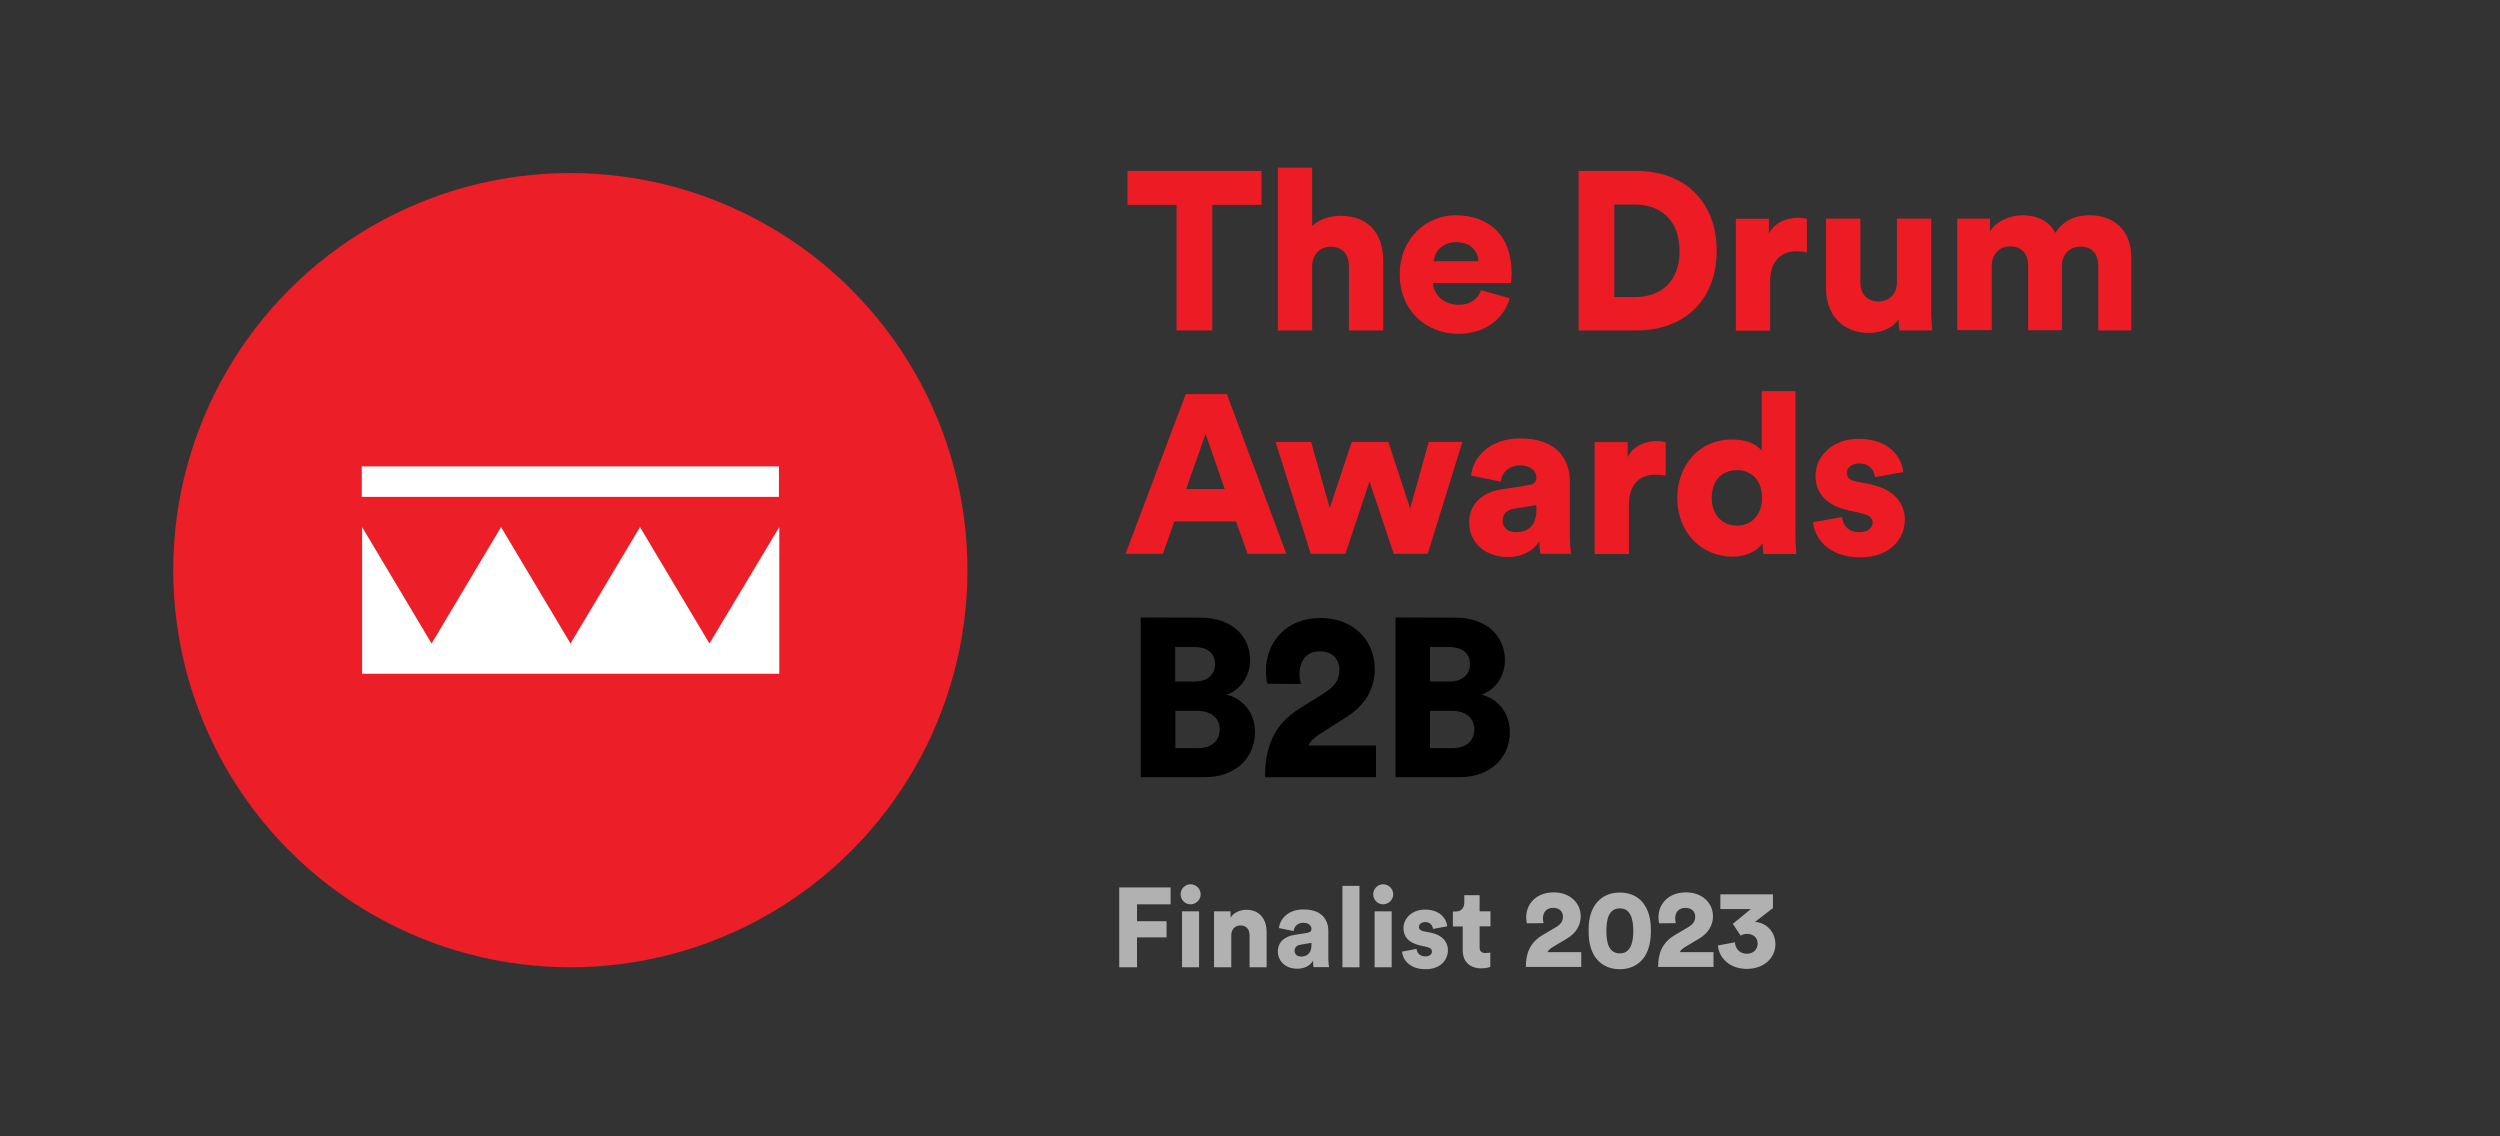 <?xml version="1.0" encoding="utf-8"?>
<!-- Generator: Adobe Illustrator 27.0.1, SVG Export Plug-In . SVG Version: 6.00 Build 0)  -->
<svg version="1.1" id="Layer_1" xmlns="http://www.w3.org/2000/svg" xmlns:xlink="http://www.w3.org/1999/xlink" x="0px" y="0px"
	 viewBox="0 0 1421.5 646.2" style="enable-background:new 0 0 1421.5 646.2;" xml:space="preserve">
<rect x="0" y="0" width="1421.5" height="646.2" fill="#333333" stroke="none"/>
<style type="text/css">
	.st0{fill:#ED1C24;}
	.st1{fill:#EC1E27;}
	.st2{fill:#FFFFFF;}
	.st3{enable-background:new    ;}
	.st4{fill:#B1B1B1;}
</style>
<g id="Logos">
	<g>
		<g>
			<path class="st0" d="M689.3,116.5v71.4H669v-71.4h-27.9V97.2h76.2v19.3H689.3z"/>
			<path class="st0" d="M746.1,187.9h-19.5V95.3h19.5v33.2c4-4,10.6-5.8,16.3-5.8c16.6,0,24.1,11.4,24.1,25.3v39.9H767v-36.6
				c0-6.3-3.3-11-10.4-11c-6.1,0-10.1,4.4-10.5,10.2V187.9z"/>
			<path class="st0" d="M858.4,169.6c-3.1,11-13.2,20.2-29.3,20.2c-17.5,0-33.2-12.5-33.2-33.9c0-20.5,15.2-33.5,31.7-33.5
				c19.7,0,31.9,12.2,31.9,32.6c0,2.7-0.3,5.6-0.4,6h-44.3c0.4,7.2,6.9,12.3,14.5,12.3c7,0,11-3.3,12.8-8.3L858.4,169.6z
				 M840.7,148.5c-0.3-4.9-3.6-10.8-12.8-10.8c-8.2,0-12.3,6-12.7,10.8H840.7z"/>
			<path class="st0" d="M897.6,187.9V97.2h32.9c27.3,0,45.6,17.4,45.6,45.4s-18.3,45.3-45.7,45.3L897.6,187.9L897.6,187.9z
				 M929.7,168.9c14,0,25.3-8.1,25.3-26.2c0-18.2-11.4-26.4-25.3-26.4h-11.8v52.6H929.7z"/>
			<path class="st0" d="M1027.4,143.5c-2.2-0.5-4.2-0.6-6.1-0.6c-7.8,0-14.8,4.6-14.8,17.3V188H987v-63.6h18.8v8.6
				c3.3-7.2,11.4-9.2,16.5-9.2c1.9,0,3.8,0.3,5.1,0.6V143.5z"/>
			<path class="st0" d="M1079.5,181.5c-3.3,5.5-10.6,7.8-17,7.8c-15.5,0-24.2-11.3-24.2-24.8v-40.2h19.5v36.1c0,6.1,3.3,11,10.2,11
				c6.5,0,10.6-4.5,10.6-10.9v-36.2h19.5v52.2c0,5.8,0.5,10.4,0.6,11.4H1080C1079.8,186.8,1079.5,183.2,1079.5,181.5z"/>
			<path class="st0" d="M1112.9,187.9v-63.6h18.6v7.3c3.2-5.6,11.4-9.2,18.3-9.2c9.1,0,15.6,3.7,18.8,10c5-7.2,11.1-10,19.7-10
				c12,0,23.6,7,23.6,24.3v41.2h-18.8V151c0-6-3.2-10.8-10.1-10.8s-10.6,5.2-10.6,10.9v36.7h-19.2v-36.9c0-6-3.2-10.8-10.2-10.8
				c-6.8,0-10.5,5.2-10.5,11v36.6h-19.6V187.9z"/>
			<path class="st0" d="M702.8,296.5h-35.1l-6.5,18.4H640l34.2-90.8h23.4l33.8,90.8h-22L702.8,296.5z M674.4,278.1h22l-10.9-31.4
				L674.4,278.1z"/>
			<path class="st0" d="M789.4,251.3l12.4,37.8l10.6-37.8h19.1l-19.7,63.6h-19.3l-13.8-41.1L765,314.9h-19.7l-20-63.6h20.2
				l10.6,37.6l12.5-37.6L789.4,251.3L789.4,251.3z"/>
			<path class="st0" d="M854,278.2l15-2.3c3.5-0.5,4.6-2.2,4.6-4.4c0-3.7-3.2-6.9-9.3-6.9c-6.8,0-10.5,4.6-10.9,9.3l-16.9-3.5
				c0.8-9.1,9.2-21.1,27.9-21.1c20.6,0,28.2,11.5,28.2,24.6V305c0,5,0.6,9.2,0.8,9.9h-17.5c-0.1-0.5-0.6-2.8-0.6-7.2
				c-3.3,5.4-9.5,9-17.9,9c-14,0-22-9.2-22-19.3C835.2,286.1,843.5,279.7,854,278.2z M873.6,290v-2.8l-12,1.9
				c-4.1,0.6-7.2,2.6-7.2,7c0,3.3,2.2,6.5,7.6,6.5C867.7,302.7,873.6,299.8,873.6,290z"/>
			<path class="st0" d="M947.1,270.5c-2.2-0.5-4.2-0.6-6.1-0.6c-7.8,0-14.8,4.6-14.8,17.3V315h-19.5v-63.6h18.8v8.6
				c3.3-7.2,11.4-9.2,16.5-9.2c1.9,0,3.8,0.3,5.1,0.6V270.5z"/>
			<path class="st0" d="M1020.9,303.6c0,5.8,0.4,10,0.5,11.4h-18.7c-0.1-0.8-0.5-3.6-0.5-6.1c-2.9,4.4-9.3,7.6-17,7.6
				c-17.9,0-31.5-13.8-31.5-33.4c0-18.9,12.8-33.2,30.8-33.2c10.9,0,15.6,4.1,17.2,6.5v-34h19.2V303.6z M987.6,298.9
				c7.6,0,14.3-5.4,14.3-15.9c0-10.6-6.8-15.7-14.3-15.7c-7.6,0-14.3,5.1-14.3,15.7S980.1,298.9,987.6,298.9z"/>
			<path class="st0" d="M1047.4,294c0.3,4.4,3.3,8.6,10,8.6c5,0,7.4-2.7,7.4-5.5c0-2.3-1.5-4.2-6.3-5.2l-7.3-1.7
				c-13.6-2.9-18.9-10.6-18.9-19.6c0-11.6,10.2-21.1,24.4-21.1c18.4,0,24.8,11.5,25.5,18.9l-16.1,2.9c-0.5-4.2-3.2-7.8-9.1-7.8
				c-3.7,0-6.9,2.2-6.9,5.5c0,2.7,2.2,4.2,5,4.7l8.4,1.7c13.2,2.7,19.6,10.6,19.6,20c0,10.9-8.3,21.5-25.3,21.5
				c-20,0-26.4-12.9-26.9-20L1047.4,294z"/>
			<path d="M682.5,351.2c17.9,0,28.3,10.4,28.3,24.3c0,9.3-5.9,17-13.3,19.5c8.2,1.9,16.1,9.5,16.1,21.2c0,14.8-11.3,25.7-28.4,25.7
				h-36.6v-90.8L682.5,351.2L682.5,351.2z M679.3,387.5c7,0,11.6-3.7,11.6-9.9c0-5.9-4-9.7-11.9-9.7h-10.8v19.6H679.3z M681,425.4
				c7.8,0,12.5-4.1,12.5-10.6c0-6.3-4.6-10.6-12.5-10.6h-12.7v21.2H681z"/>
			<path d="M720.6,388.8c-0.4-1.1-0.8-4.6-0.8-7.4c0-15.8,11.1-30,31.1-30c19.1,0,30.8,13.2,30.8,29c0,11.5-5.8,20.9-16.4,27.5
				l-15.7,10c-2.4,1.6-4.5,3.4-5.6,6h38.4v18h-63.1c0-16.2,4.4-29.6,19.6-39l13.6-8.5c6.5-4.1,9.1-7.8,9.1-13.6
				c0-5.6-3.7-10.5-11.1-10.5c-7.8,0-11.6,5.7-11.6,13.1c0,1.8,0.3,3.7,0.8,5.5L720.6,388.8z"/>
			<path d="M827.4,351.2c17.9,0,28.3,10.4,28.3,24.3c0,9.3-5.9,17-13.3,19.5c8.2,1.9,16.1,9.5,16.1,21.2c0,14.8-11.3,25.7-28.4,25.7
				h-36.6v-90.8L827.4,351.2L827.4,351.2z M824.2,387.5c7,0,11.6-3.7,11.6-9.9c0-5.9-4-9.7-11.9-9.7h-10.8v19.6H824.2z M825.8,425.4
				c7.8,0,12.5-4.1,12.5-10.6c0-6.3-4.6-10.6-12.5-10.6h-12.7v21.2H825.8z"/>
		</g>
	</g>
	<g>
		<circle class="st1" cx="324.3" cy="324.2" r="225.8"/>
		<path class="st2" d="M442.9,282.5H205.7v-17.3h237.2V282.5z M403.4,365.9l-39.5-66.2l-39.5,66.2l-39.5-66.2l-39.5,66.2l-39.5-66.2
			v83.4h237.2v-83.4L403.4,365.9z"/>
	</g>
</g>
<g id="Finalist">
	<g class="st3">
		<path class="st4" d="M636.4,550v-45.4h29.2v9.6h-19.1v9.6h16.8v9.2h-16.8v17H636.4z"/>
		<path class="st4" d="M676.9,502.8c3.2,0,5.8,2.6,5.8,5.7s-2.6,5.7-5.8,5.7c-3.1,0-5.6-2.6-5.6-5.7S673.8,502.8,676.9,502.8z
			 M672.1,550v-31.8h9.7V550H672.1z"/>
		<path class="st4" d="M700,550h-9.7v-31.8h9.4v3.6c1.7-3,5.6-4.5,8.9-4.5c8,0,11.6,5.7,11.6,12.7v20h-9.7v-18.3
			c0-3.1-1.7-5.5-5.2-5.5c-3.2,0-5.2,2.4-5.2,5.6V550z"/>
		<path class="st4" d="M735.9,531.6l7.5-1.2c1.7-0.3,2.3-1.1,2.3-2.2c0-1.9-1.6-3.5-4.7-3.5c-3.4,0-5.2,2.3-5.4,4.7l-8.4-1.7
			c0.4-4.5,4.6-10.6,14-10.6c10.3,0,14.1,5.8,14.1,12.3v15.6c0,2.5,0.3,4.6,0.4,4.9h-8.8c-0.1-0.3-0.3-1.4-0.3-3.6
			c-1.7,2.7-4.7,4.5-9,4.5c-7,0-11-4.6-11-9.7C726.5,535.6,730.6,532.4,735.9,531.6z M745.7,537.5v-1.4l-6,1c-2,0.3-3.6,1.3-3.6,3.5
			c0,1.7,1.1,3.3,3.8,3.3C742.7,543.9,745.7,542.4,745.7,537.5z"/>
		<path class="st4" d="M763.3,550v-46.3h9.7V550H763.3z"/>
		<path class="st4" d="M786.4,502.8c3.2,0,5.8,2.6,5.8,5.7s-2.6,5.7-5.8,5.7c-3.1,0-5.6-2.6-5.6-5.7S783.4,502.8,786.4,502.8z
			 M781.6,550v-31.8h9.7V550H781.6z"/>
		<path class="st4" d="M805.5,539.5c0.1,2.2,1.7,4.3,5,4.3c2.5,0,3.7-1.3,3.7-2.8c0-1.2-0.8-2.1-3.1-2.6l-3.6-0.8
			c-6.8-1.5-9.5-5.3-9.5-9.8c0-5.8,5.1-10.6,12.2-10.6c9.2,0,12.4,5.8,12.7,9.5l-8.1,1.5c-0.3-2.1-1.6-3.9-4.5-3.9
			c-1.9,0-3.5,1.1-3.5,2.8c0,1.3,1.1,2.1,2.5,2.4l4.2,0.8c6.6,1.3,9.8,5.3,9.8,10c0,5.4-4.2,10.8-12.7,10.8c-10,0-13.2-6.5-13.4-10
			L805.5,539.5z"/>
		<path class="st4" d="M841.3,518.2h6.2v8.5h-6.2v11.9c0,2.6,1.4,3.3,3.5,3.3c1,0,2-0.2,2.6-0.3v8.1c-0.4,0.2-2,0.9-5.1,0.9
			c-6.6,0-10.6-3.9-10.6-10.2v-13.6h-5.6v-8.5h1.6c3.3,0,4.9-2.2,4.9-5.2v-4.1h8.7V518.2z"/>
		<path class="st4" d="M868.2,525c-0.2-0.5-0.4-2.2-0.4-3.5c0-7.4,5.6-14.1,15.6-14.1c9.5,0,15.4,6.2,15.4,13.6
			c0,5.4-2.9,9.8-8.2,12.9l-7.9,4.7c-1.2,0.8-2.2,1.6-2.8,2.8h19.2v8.4h-31.5c0-7.6,2.2-13.9,9.8-18.3l6.8-4
			c3.3-1.9,4.5-3.6,4.5-6.4c0-2.6-1.9-4.9-5.6-4.9c-3.9,0-5.8,2.7-5.8,6.1c0,0.8,0.1,1.7,0.4,2.6L868.2,525z"/>
		<path class="st4" d="M906.9,514.6c2.8-4.2,7.4-7.1,14.1-7.1c6.8,0,11.4,2.9,14.1,7.1c2.9,4.4,3.6,9.5,3.6,14.7
			c0,5.1-0.8,10.3-3.6,14.7c-2.8,4.1-7.4,7.1-14.1,7.1c-6.7,0-11.3-3-14.1-7.1c-2.9-4.4-3.6-9.5-3.6-14.7
			C903.2,524.1,904,519,906.9,514.6z M914.9,538.3c1.2,2.3,3,3.8,6.1,3.8c3.1,0,4.9-1.5,6.1-3.8c1.2-2.4,1.6-5.7,1.6-9
			s-0.4-6.6-1.6-9c-1.2-2.3-2.9-3.8-6.1-3.8c-3.1,0-4.9,1.5-6.1,3.8c-1.2,2.4-1.5,5.7-1.5,9S913.7,535.9,914.9,538.3z"/>
		<path class="st4" d="M943.4,525c-0.2-0.5-0.4-2.2-0.4-3.5c0-7.4,5.6-14.1,15.6-14.1c9.5,0,15.4,6.2,15.4,13.6
			c0,5.4-2.9,9.8-8.2,12.9l-7.9,4.7c-1.2,0.8-2.2,1.6-2.8,2.8h19.2v8.4h-31.5c0-7.6,2.2-13.9,9.8-18.3l6.8-4
			c3.3-1.9,4.5-3.6,4.5-6.4c0-2.6-1.9-4.9-5.6-4.9c-3.9,0-5.8,2.7-5.8,6.1c0,0.8,0.1,1.7,0.4,2.6L943.4,525z"/>
		<path class="st4" d="M985.3,525.3l10.2-8.4h-17.3v-8.4h29.9v7.8l-10.2,7.9c6.4,0.4,11.6,5.6,11.6,12.7c0,7.4-6.1,14-16.3,14
			c-9.7,0-15.8-6.2-16.4-13.3l9.7-1.8c0.1,3.6,2.8,6.5,6.7,6.5s6.2-2.6,6.2-5.7c0-4-3.1-5.6-6-5.6c-1.3,0-2.8,0.4-3.7,1L985.3,525.3
			z"/>
	</g>
</g>
<g id="Guide">
</g>
</svg>
